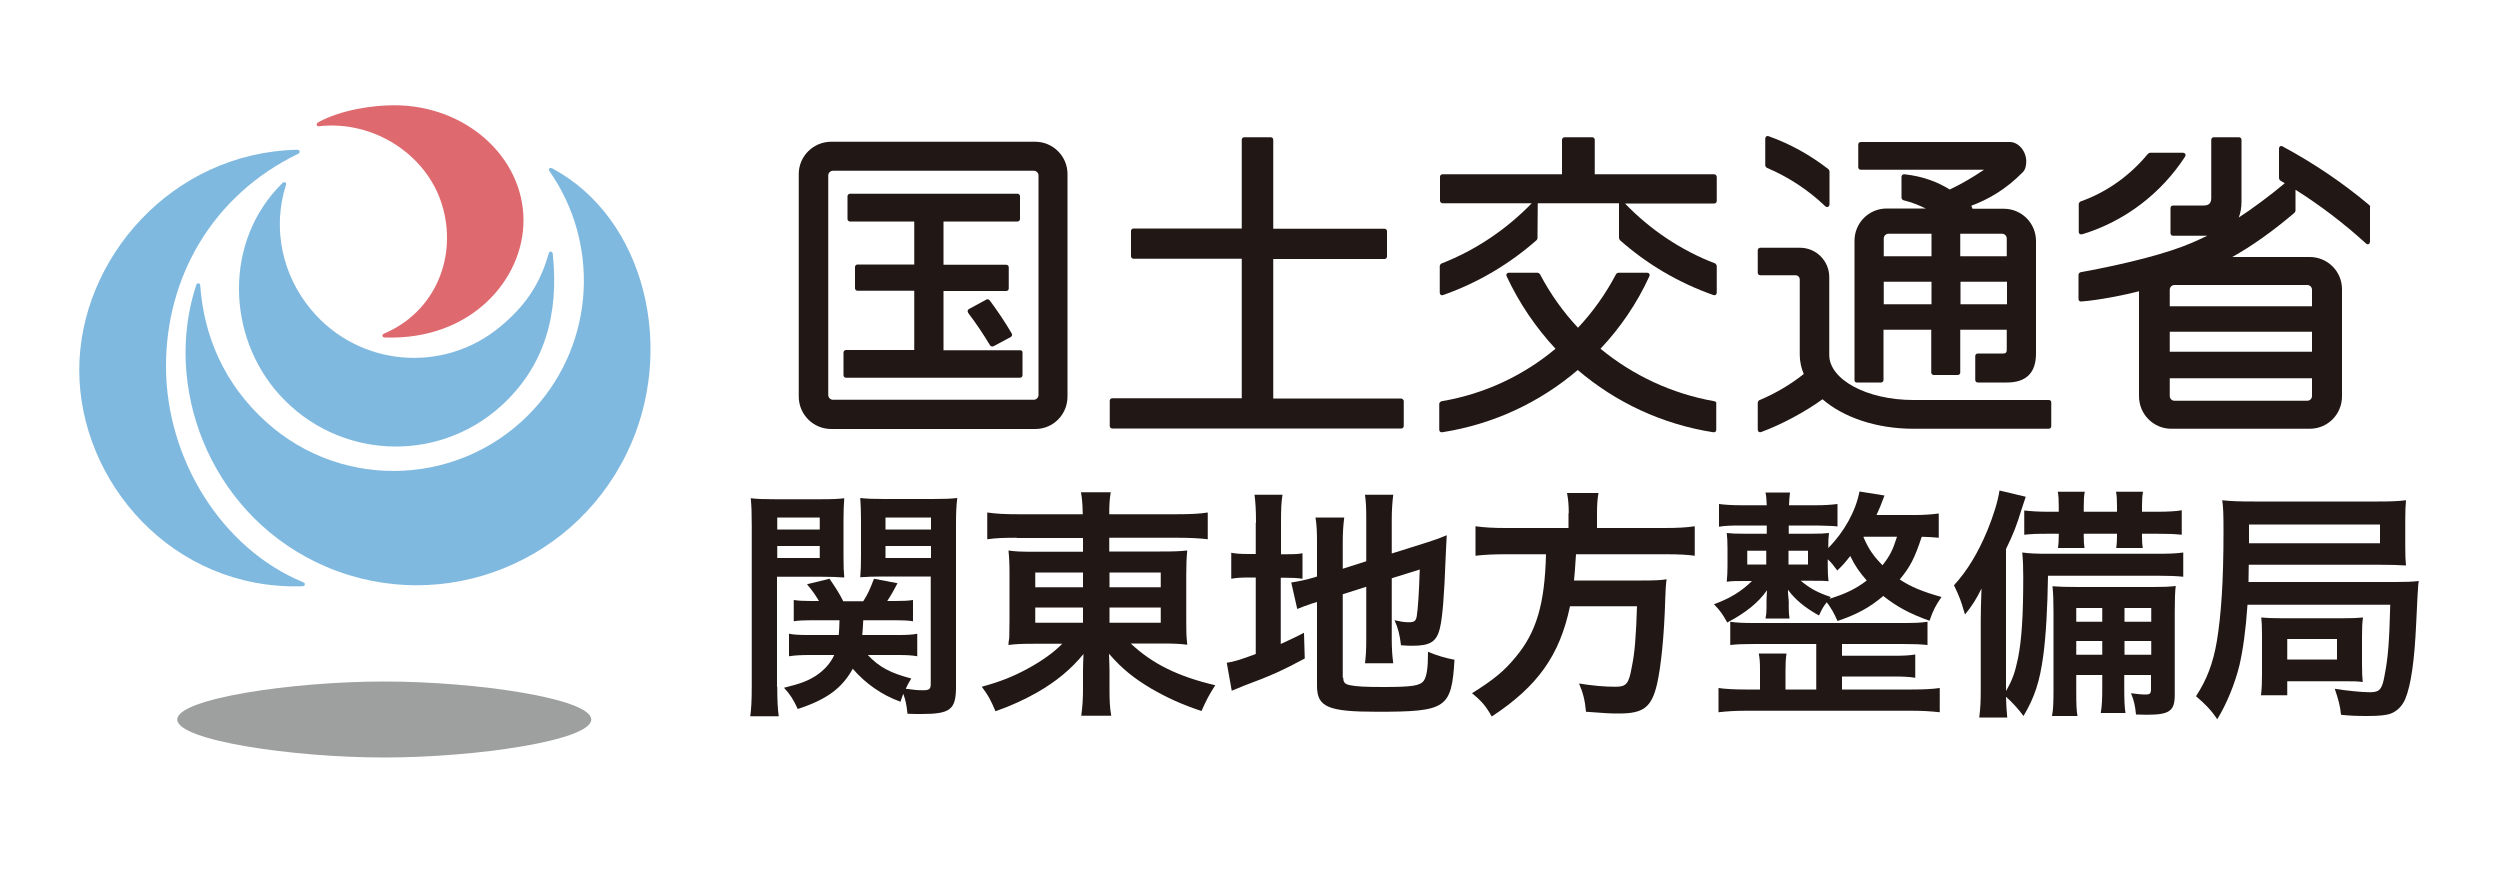 <svg version="1.1" id="logo06" xmlns="http://www.w3.org/2000/svg" xmlns:xlink="http://www.w3.org/1999/xlink" x="0px" y="0px" viewBox="0 0 100 35" style="enable-background:new 0 0 100 35;" xml:space="preserve" preserveAspectRatio="xMinYMid" width="100" height="35">
<style type="text/css">
	.st0{fill:#9E9F9F;}
	.st1{fill:#80B9DF;}
	.st2{fill:#DE6A70;}
	.st3{fill:#211714;}
</style>
<g>
	<path class="st0" d="M7.09,28.78c0-0.84,4.62-1.52,8.28-1.52c3.66,0,8.28,0.68,8.28,1.52c0,0.84-4.62,1.52-8.28,1.52
		C11.71,30.3,7.09,29.62,7.09,28.78"/>
	<path class="st1" d="M6.64,14.65c0,3.71,2.23,7.3,5.49,8.64c0.1,0.04,0.08,0.15-0.03,0.16c-5.21,0.17-8.93-4.19-8.93-8.65
		c0-4.42,3.68-8.7,8.72-8.81c0.11,0,0.13,0.11,0.04,0.16C8.48,7.82,6.64,11.1,6.64,14.65"/>
	<path class="st1" d="M12.63,22.48c-4.33-2.11-6.1-7.1-4.78-11.08c0.03-0.1,0.15-0.09,0.16,0.02c0.14,1.99,0.94,3.93,2.64,5.46
		c3.12,2.82,7.94,2.56,10.75-0.56c2.42-2.69,2.57-6.63,0.58-9.47c-0.06-0.09,0.01-0.17,0.1-0.12c3.74,1.99,5,7.29,2.99,11.4
		C22.81,22.78,17.24,24.72,12.63,22.48"/>
	<path class="st2" d="M20.94,8.82c0,2.35-2.09,4.8-5.55,4.68c-0.1,0-0.13-0.11-0.04-0.15c2.12-0.9,2.95-3.15,2.33-5.16
		c-0.6-1.98-2.71-3.39-4.92-3.14c-0.11,0.01-0.13-0.1-0.03-0.16c0.92-0.5,2.17-0.68,3.04-0.68C18.63,4.21,20.94,6.28,20.94,8.82"/>
	<path class="st1" d="M20.03,13.05c0.93-0.78,1.56-1.63,1.92-2.92c0.03-0.1,0.15-0.08,0.16,0.02c0.26,2.43-0.33,4.52-2.08,6.1
		c-2.58,2.32-6.54,2.11-8.86-0.47c-2.11-2.34-2.23-6.15,0.13-8.46c0.07-0.07,0.17-0.02,0.14,0.07c-0.57,1.79-0.12,3.65,1,4.99
		C14.34,14.67,17.74,14.97,20.03,13.05"/>
	<path class="st3" d="M94.78,8.21c-1.07-0.9-2.23-1.68-3.47-2.35c-0.08-0.05-0.15,0-0.15,0.09v1.18c0,0.02,0.03,0.08,0.05,0.09
		l0.18,0.11c-0.58,0.49-1.37,1.07-1.84,1.37c0.07-0.18,0.11-0.39,0.11-0.64V5.59c0-0.06-0.05-0.1-0.1-0.1h-1.01
		c-0.06,0-0.1,0.05-0.1,0.1v2.33c0,0.2-0.09,0.3-0.3,0.3h-1.23c-0.06,0-0.1,0.05-0.1,0.1v1.01c0,0.06,0.05,0.1,0.1,0.1h1.28l0.09,0
		c-0.2,0.1-0.41,0.19-0.61,0.28c-0.94,0.41-2.59,0.84-4.46,1.18c-0.04,0.01-0.08,0.06-0.08,0.1v0.97c0,0.06,0.05,0.11,0.11,0.1
		c0.69-0.05,1.79-0.27,2.31-0.41v4.2c0,0.72,0.58,1.3,1.29,1.3h5.54c0.72,0,1.29-0.58,1.29-1.3v-4.28c0-0.72-0.58-1.29-1.29-1.29
		h-3.1c0.79-0.44,1.62-1.03,2.49-1.77c0.01-0.01,0.04-0.06,0.04-0.08V7.59c1,0.63,1.94,1.35,2.81,2.14
		c0.08,0.08,0.17,0.04,0.17-0.08V8.29C94.82,8.27,94.79,8.22,94.78,8.21 M86.79,13.27h5.69v0.8h-5.69V13.27z M92.48,15.84
		c0,0.11-0.09,0.19-0.19,0.19h-5.31c-0.11,0-0.19-0.09-0.19-0.19v-0.71h5.69V15.84z M92.29,11.4c0.11,0,0.19,0.09,0.19,0.19v0.66
		h-5.69v-0.66c0-0.11,0.09-0.19,0.19-0.19H92.29z"/>
	<path class="st3" d="M74.27,15.3h0.97c0.06,0,0.1-0.05,0.1-0.1v-2.01h1.91v1.71c0,0.06,0.05,0.1,0.1,0.1h0.96
		c0.06,0,0.1-0.05,0.1-0.1v-1.71h1.86v0.8c0,0.11-0.04,0.15-0.14,0.15h-1.02c-0.06,0-0.1,0.05-0.1,0.1v0.96c0,0.06,0.05,0.1,0.1,0.1
		h1.17c0.77,0,1.16-0.39,1.16-1.16v-4.5c0-0.72-0.58-1.29-1.29-1.29H78.9c-0.01-0.04-0.03-0.08-0.05-0.12
		c0.67-0.25,1.37-0.64,2.06-1.34c0.11-0.11,0.14-0.28,0.14-0.44c0-0.39-0.3-0.77-0.66-0.77h-5.96c-0.06,0-0.1,0.05-0.1,0.1v0.91
		c0,0.06,0.05,0.1,0.1,0.1h4.93c-0.46,0.31-0.92,0.58-1.37,0.79c-0.49-0.3-1.04-0.52-1.81-0.61c-0.06-0.01-0.12,0.04-0.12,0.1v0.84
		c0,0.04,0.04,0.09,0.08,0.1c0.3,0.07,0.65,0.21,0.89,0.33h-1.56c-0.72,0-1.29,0.58-1.29,1.29v5.56
		C74.17,15.26,74.22,15.3,74.27,15.3 M78.42,9.35h1.66c0.11,0,0.19,0.09,0.19,0.19v0.71h-1.86V9.35z M78.42,11.27h1.86v0.9h-1.86
		V11.27z M75.35,9.54c0-0.11,0.09-0.19,0.19-0.19h1.72v0.9h-1.91V9.54z M75.35,11.27h1.91v0.9h-1.91V11.27z"/>
	<path class="st3" d="M83.29,9.37C85,8.85,86.45,7.73,87.4,6.27c0.05-0.08,0.01-0.16-0.09-0.16H86c-0.01,0-0.07,0.03-0.08,0.04
		c-0.71,0.86-1.63,1.53-2.7,1.91c-0.03,0.01-0.07,0.07-0.07,0.1v1.12C83.15,9.35,83.21,9.39,83.29,9.37"/>
	<path class="st3" d="M41.41,5.67h-8.16c-0.72,0-1.3,0.58-1.3,1.29v8.9c0,0.72,0.58,1.3,1.3,1.3h8.16c0.72,0,1.29-0.58,1.29-1.3
		v-8.9C42.7,6.25,42.12,5.67,41.41,5.67 M41.54,15.8c0,0.11-0.09,0.19-0.19,0.19h-8.03c-0.11,0-0.19-0.09-0.19-0.19V7.02
		c0-0.11,0.09-0.19,0.19-0.19h8.03c0.11,0,0.19,0.09,0.19,0.19V15.8z"/>
	<path class="st3" d="M40.81,14.01h-3.07v-2.37h2.51c0.06,0,0.1-0.05,0.1-0.1v-0.85c0-0.06-0.05-0.1-0.1-0.1h-2.51V8.86h2.96
		c0.06,0,0.1-0.05,0.1-0.1V7.85c0-0.06-0.05-0.1-0.1-0.1h-6.7c-0.06,0-0.1,0.05-0.1,0.1v0.91c0,0.06,0.05,0.1,0.1,0.1h2.57v1.72
		H34.3c-0.06,0-0.1,0.05-0.1,0.1v0.85c0,0.06,0.05,0.1,0.1,0.1h2.27v2.37h-2.73c-0.06,0-0.1,0.05-0.1,0.1v0.91
		c0,0.06,0.05,0.1,0.1,0.1h6.96c0.06,0,0.1-0.05,0.1-0.1v-0.91C40.91,14.05,40.86,14.01,40.81,14.01"/>
	<path class="st3" d="M39.46,11.98l-0.7,0.38c-0.06,0.03-0.07,0.1-0.03,0.16c0.31,0.41,0.6,0.84,0.87,1.29
		c0.03,0.05,0.09,0.06,0.14,0.04l0.69-0.37c0.05-0.03,0.07-0.09,0.04-0.14c-0.27-0.46-0.56-0.89-0.87-1.31
		C39.56,11.97,39.5,11.96,39.46,11.98"/>
	<path class="st3" d="M56.04,15.94h-5.11v-5.58h4.45c0.06,0,0.1-0.05,0.1-0.1V9.25c0-0.06-0.05-0.1-0.1-0.1h-4.45V5.59
		c0-0.06-0.05-0.1-0.1-0.1h-1.06c-0.06,0-0.1,0.05-0.1,0.1v3.55h-4.33c-0.06,0-0.1,0.05-0.1,0.1v1.01c0,0.06,0.05,0.1,0.1,0.1h4.33
		v5.58h-5.18c-0.06,0-0.1,0.05-0.1,0.1v1.01c0,0.06,0.05,0.1,0.1,0.1h11.56c0.06,0,0.1-0.05,0.1-0.1v-1.01
		C56.14,15.99,56.09,15.94,56.04,15.94"/>
	<path class="st3" d="M68.57,6.97h-4.78V5.59c0-0.06-0.05-0.1-0.1-0.1h-1.11c-0.05,0-0.1,0.05-0.1,0.1v1.38h-4.78
		c-0.06,0-0.1,0.05-0.1,0.1v0.96c0,0.05,0.05,0.1,0.1,0.1h3.57c-1.01,1.04-2.23,1.87-3.61,2.41c-0.03,0.01-0.07,0.07-0.07,0.1v1.06
		c0,0.08,0.06,0.13,0.14,0.1c1.39-0.49,2.65-1.24,3.74-2.2c0.01-0.01,0.03-0.06,0.03-0.08l0.01-1.39h3.25l0,0.01v1.38
		c0,0.01,0.03,0.07,0.03,0.08c1.08,0.96,2.35,1.71,3.74,2.2c0.08,0.03,0.14-0.02,0.14-0.1v-1.06c0-0.03-0.04-0.09-0.06-0.1
		C67.23,10.01,66,9.18,65,8.14h3.57c0.06,0,0.1-0.05,0.1-0.1V7.08C68.67,7.02,68.62,6.97,68.57,6.97"/>
	<path class="st3" d="M68.58,16.05c-1.71-0.3-3.27-1.04-4.56-2.1c0.8-0.85,1.46-1.82,1.95-2.89c0.04-0.08,0-0.15-0.09-0.15h-1.15
		c-0.02,0-0.08,0.03-0.09,0.06c-0.41,0.78-0.92,1.5-1.52,2.14c-0.6-0.64-1.11-1.36-1.52-2.14c-0.01-0.02-0.07-0.06-0.09-0.06h-1.15
		c-0.09,0-0.13,0.07-0.09,0.15c0.5,1.07,1.16,2.04,1.95,2.89c-1.28,1.07-2.84,1.81-4.56,2.1c-0.04,0.01-0.09,0.06-0.09,0.1v1.04
		c0,0.07,0.05,0.11,0.12,0.1c2.05-0.32,3.91-1.2,5.42-2.49c1.51,1.29,3.37,2.17,5.42,2.49c0.07,0.01,0.12-0.03,0.12-0.1v-1.04
		C68.67,16.11,68.63,16.06,68.58,16.05"/>
	<path class="st3" d="M70.67,6.71c0.87,0.37,1.66,0.89,2.33,1.53c0.08,0.08,0.18,0.04,0.18-0.08V6.85c0-0.02-0.03-0.07-0.04-0.08
		c-0.72-0.56-1.52-1.01-2.39-1.32c-0.08-0.03-0.14,0.02-0.14,0.1v1.07C70.61,6.64,70.65,6.7,70.67,6.71"/>
	<path class="st3" d="M81.96,16h-5.42c-1.89,0-3.37-0.83-3.37-1.8v-3.12c0-0.64-0.52-1.17-1.17-1.17h-1.59c-0.06,0-0.1,0.05-0.1,0.1
		v0.9c0,0.06,0.05,0.1,0.1,0.1h1.41c0.1,0,0.17,0.08,0.17,0.17v3.01c0,0.27,0.06,0.53,0.16,0.77c-0.54,0.43-1.14,0.78-1.78,1.05
		c-0.03,0.01-0.06,0.07-0.06,0.1v1.07c0,0.08,0.06,0.13,0.14,0.1c0.79-0.29,1.75-0.8,2.45-1.31c0.83,0.72,2.15,1.18,3.63,1.18h5.42
		c0.06,0,0.1-0.05,0.1-0.1v-0.95C82.06,16.05,82.01,16,81.96,16"/>
	<path class="st3" d="M31.09,27.47c0,0.57,0.02,0.9,0.06,1.18h-1.14c0.04-0.29,0.06-0.6,0.06-1.21v-6.42c0-0.51-0.01-0.78-0.04-1.09
		c0.27,0.03,0.52,0.04,0.99,0.04h1.76c0.51,0,0.73-0.01,0.99-0.04c-0.02,0.27-0.03,0.53-0.03,0.91v1.38c0,0.44,0.01,0.66,0.03,0.88
		c-0.26-0.02-0.54-0.03-0.91-0.03h-1.78V27.47z M31.09,21.18h1.7V20.7h-1.7V21.18z M31.09,22.32h1.7v-0.48h-1.7V22.32z M34.72,26.21
		c0.47,0.49,0.9,0.71,1.73,0.93c-0.11,0.19-0.14,0.23-0.22,0.41c0.35,0.05,0.49,0.06,0.7,0.06c0.24,0,0.3-0.05,0.3-0.26v-4.29h-1.92
		c-0.34,0-0.64,0.01-0.9,0.03c0.02-0.24,0.03-0.45,0.03-0.88v-1.38c0-0.37-0.01-0.62-0.03-0.91c0.27,0.03,0.5,0.04,0.99,0.04h1.89
		c0.48,0,0.73-0.01,1-0.04c-0.04,0.35-0.05,0.61-0.05,1.08v6.47c0,0.91-0.22,1.09-1.38,1.09c-0.19,0-0.31,0-0.56-0.01
		c-0.04-0.35-0.07-0.53-0.17-0.8c-0.05,0.13-0.06,0.18-0.11,0.32c-0.75-0.27-1.4-0.73-1.91-1.32c-0.43,0.78-1.04,1.23-2.2,1.61
		c-0.17-0.37-0.3-0.58-0.55-0.85c0.66-0.16,0.96-0.28,1.26-0.47c0.34-0.22,0.6-0.51,0.75-0.84h-0.96c-0.34,0-0.59,0.01-0.85,0.05
		v-0.9c0.21,0.04,0.42,0.05,0.78,0.05h1.21c0.02-0.21,0.02-0.3,0.03-0.59h-1.13c-0.31,0-0.51,0.01-0.7,0.04v-0.85
		c0.21,0.03,0.36,0.04,0.68,0.04h0.33c-0.15-0.24-0.22-0.36-0.48-0.67l0.9-0.22c0.24,0.35,0.38,0.56,0.55,0.9h0.8
		c0.19-0.3,0.25-0.44,0.43-0.9l0.94,0.18c-0.15,0.28-0.22,0.42-0.41,0.71h0.33c0.32,0,0.5-0.01,0.7-0.04v0.85
		c-0.18-0.03-0.39-0.04-0.69-0.04h-1.3c-0.01,0.22-0.02,0.39-0.04,0.59h1.42c0.37,0,0.57-0.01,0.78-0.05v0.9
		c-0.23-0.04-0.44-0.05-0.79-0.05H34.72z M35.42,21.18h1.82V20.7h-1.82V21.18z M35.42,22.32h1.82v-0.48h-1.82V22.32z"/>
	<path class="st3" d="M40.67,21.51c-0.5,0-0.82,0.01-1.18,0.06V20.5c0.34,0.05,0.7,0.07,1.25,0.07h2.57
		c-0.01-0.4-0.02-0.56-0.07-0.88h1.19c-0.05,0.3-0.06,0.51-0.06,0.88h2.66c0.6,0,0.97-0.02,1.28-0.07v1.07
		c-0.32-0.04-0.73-0.06-1.21-0.06h-2.73v0.55h2.04c0.59,0,0.78-0.01,1.08-0.04c-0.03,0.29-0.04,0.61-0.04,0.98v1.8
		c0,0.55,0,0.55,0.04,0.99c-0.28-0.04-0.56-0.05-1.09-0.05h-1.17c0.87,0.82,1.9,1.32,3.38,1.67c-0.25,0.39-0.34,0.56-0.55,1.03
		c-0.79-0.26-1.37-0.53-2-0.89c-0.72-0.43-1.18-0.8-1.7-1.4c0.01,0.32,0.02,0.51,0.02,0.67v0.7c0,0.5,0.01,0.78,0.07,1.11h-1.2
		c0.05-0.38,0.07-0.66,0.07-1.11v-0.7c0-0.12,0.01-0.48,0.02-0.66c-0.5,0.61-1.09,1.1-1.86,1.54c-0.47,0.27-1.08,0.55-1.66,0.75
		c-0.21-0.49-0.3-0.65-0.55-0.98c0.73-0.2,1.24-0.4,1.83-0.72c0.59-0.32,1.06-0.66,1.39-1h-1.05c-0.6,0-0.8,0.01-1.1,0.05
		c0-0.1,0-0.1,0.03-0.28c0-0.04,0-0.04,0.01-0.71v-1.79c0-0.51-0.01-0.66-0.04-1c0.26,0.04,0.5,0.05,1.06,0.05h1.92v-0.55H40.67z
		 M41.41,23.49h1.91v-0.59h-1.91V23.49z M41.41,24.91h1.91V24.3h-1.91V24.91z M44.38,23.49h2.05v-0.59h-2.05V23.49z M44.38,24.91
		h2.05V24.3h-2.05V24.91z"/>
	<path class="st3" d="M50.24,20.91c0-0.51-0.02-0.82-0.06-1.12h1.12c-0.05,0.31-0.06,0.58-0.06,1.13v1.25h0.21
		c0.36,0,0.5-0.01,0.65-0.04v1.02c-0.2-0.03-0.38-0.04-0.68-0.04h-0.19v2.65c0.38-0.18,0.49-0.22,0.93-0.45l0.03,1.03
		c-0.89,0.48-1.41,0.71-2.41,1.08c-0.27,0.11-0.36,0.15-0.51,0.21l-0.2-1.12c0.29-0.04,0.57-0.13,1.16-0.35v-3.06h-0.22
		c-0.37,0-0.53,0.01-0.76,0.05v-1.04c0.21,0.04,0.38,0.05,0.76,0.05h0.22V20.91z M53.73,27.11c0,0.19,0.07,0.26,0.28,0.3
		c0.25,0.05,0.61,0.07,1.32,0.07c1.16,0,1.47-0.05,1.62-0.25c0.12-0.17,0.17-0.5,0.17-1.16c0.31,0.14,0.73,0.26,1.06,0.32
		c-0.12,1.95-0.32,2.08-3.1,2.08c-1.97,0-2.4-0.19-2.4-1.04v-3.35c-0.09,0.03-0.16,0.05-0.2,0.06c-0.29,0.1-0.4,0.14-0.59,0.22
		l-0.24-1.06c0.27-0.04,0.61-0.11,0.94-0.21l0.09-0.03v-1.33c0-0.47-0.01-0.71-0.06-1.03h1.15c-0.04,0.31-0.06,0.59-0.06,0.99v1.06
		l0.94-0.3v-1.69c0-0.45-0.01-0.65-0.05-0.97h1.13c-0.04,0.32-0.06,0.63-0.06,0.99v1.36l1.4-0.44c0.38-0.12,0.53-0.18,0.8-0.29
		c-0.02,0.43-0.03,0.5-0.05,1.02c-0.05,1.37-0.12,2.26-0.22,2.68c-0.13,0.56-0.39,0.72-1.1,0.72c-0.13,0-0.22,0-0.46-0.02
		c-0.05-0.42-0.12-0.7-0.26-1c0.22,0.05,0.4,0.08,0.55,0.08c0.24,0,0.3-0.04,0.34-0.24c0.05-0.32,0.09-0.93,0.12-1.87l-1.12,0.35
		v2.43c0,0.4,0.02,0.67,0.06,0.97h-1.13c0.04-0.33,0.05-0.55,0.05-1v-2.06l-0.94,0.3V27.11z"/>
	<path class="st3" d="M62.75,20.53c0-0.32-0.02-0.57-0.07-0.81h1.26c-0.04,0.21-0.06,0.46-0.06,0.81v0.59h2.68
		c0.55,0,0.9-0.02,1.23-0.07v1.18c-0.3-0.04-0.6-0.06-1.19-0.06h-3.56c-0.05,0.73-0.05,0.76-0.08,1.05h2.7c0.51,0,0.78-0.01,1-0.05
		c0,0.05,0,0.08-0.01,0.1c-0.02,0.15-0.02,0.26-0.04,0.68c-0.04,1.46-0.17,2.72-0.33,3.42c-0.22,0.93-0.55,1.17-1.52,1.17
		c-0.34,0-0.56-0.01-1.32-0.07c-0.04-0.45-0.12-0.77-0.28-1.13c0.57,0.09,1.01,0.13,1.46,0.13c0.43,0,0.53-0.11,0.65-0.78
		c0.12-0.58,0.17-1.2,0.21-2.44H62.8c-0.41,1.96-1.29,3.2-3.13,4.41c-0.24-0.43-0.43-0.64-0.79-0.93c0.86-0.54,1.28-0.88,1.74-1.44
		c0.84-1,1.17-2.13,1.22-4.12h-1.6c-0.49,0-0.89,0.02-1.22,0.06v-1.18c0.35,0.05,0.72,0.07,1.22,0.07h2.5V20.53z"/>
	<path class="st3" d="M77.54,21.51c-0.21-0.02-0.34-0.03-0.67-0.04c-0.3,0.9-0.46,1.19-0.88,1.71c0.44,0.29,0.89,0.48,1.67,0.7
		c-0.23,0.33-0.33,0.52-0.48,0.95c-0.79-0.28-1.3-0.56-1.85-0.99c-0.56,0.47-1.04,0.73-1.83,1c-0.13-0.3-0.26-0.53-0.43-0.75
		c-0.15,0.19-0.19,0.27-0.31,0.53c-0.56-0.31-0.97-0.65-1.24-1.03v0.12c0.01,0.09,0.01,0.09,0.03,0.35v0.25
		c0,0.18,0.01,0.28,0.03,0.43h-0.96c0.03-0.16,0.04-0.22,0.04-0.43v-0.26c0-0.11,0.01-0.25,0.02-0.44c-0.35,0.5-0.85,0.9-1.59,1.29
		c-0.19-0.34-0.28-0.47-0.53-0.73c0.65-0.24,1.09-0.51,1.52-0.93h-0.27c-0.41,0-0.53,0-0.74,0.03c0.02-0.21,0.03-0.4,0.03-0.64
		v-0.69c0-0.29-0.01-0.43-0.03-0.62c0.2,0.02,0.34,0.03,0.77,0.03h0.83v-0.33h-1.04c-0.38,0-0.66,0.01-0.87,0.05v-0.91
		c0.23,0.03,0.51,0.05,0.87,0.05h1.04c-0.01-0.25-0.02-0.36-0.05-0.51h0.98c-0.02,0.17-0.03,0.27-0.04,0.51h1.09
		c0.36,0,0.6-0.02,0.85-0.05v0.9c-0.1-0.02-0.37-0.03-0.83-0.04h-1.12v0.33h0.84c0.43,0,0.58-0.01,0.77-0.03
		c-0.02,0.18-0.03,0.29-0.03,0.6c0.64-0.64,1.1-1.48,1.25-2.26l1,0.16c-0.15,0.4-0.21,0.55-0.32,0.78h1.54
		c0.35,0,0.64-0.02,0.95-0.06V21.51z M72.65,25.76h-2.45c-0.48,0-0.72,0.01-0.99,0.04v-0.93c0.27,0.04,0.5,0.05,0.99,0.05h5.89
		c0.54,0,0.74-0.01,1.01-0.05v0.93c-0.29-0.03-0.52-0.04-1.01-0.04h-2.41v0.47h2.04c0.44,0,0.63-0.01,0.89-0.05v0.93
		c-0.26-0.04-0.5-0.05-0.89-0.05h-2.04v0.52h2.81c0.48,0,0.83-0.02,1.1-0.06v0.97c-0.36-0.04-0.68-0.06-1.1-0.06h-6.66
		c-0.41,0-0.75,0.02-1.09,0.06v-0.97c0.25,0.04,0.65,0.06,1.09,0.06h0.57v-0.79c0-0.29-0.01-0.45-0.05-0.65h1.11
		c-0.03,0.21-0.04,0.38-0.04,0.65v0.79h1.23V25.76z M69.89,22.58h0.76v-0.55h-0.76V22.58z M71.54,22.58h0.78v-0.55h-0.78V22.58z
		 M73.18,23.95c0.65-0.2,1.06-0.4,1.49-0.73c-0.29-0.33-0.46-0.57-0.66-0.98c-0.22,0.28-0.29,0.36-0.52,0.58
		c-0.15-0.2-0.2-0.28-0.38-0.45v0.25c0,0.28,0.01,0.46,0.03,0.63c-0.17-0.02-0.29-0.02-0.73-0.02h-0.38c0.36,0.3,0.66,0.47,1.2,0.65
		L73.18,23.95z M74.54,21.49c0.22,0.5,0.39,0.74,0.76,1.12c0.29-0.37,0.41-0.6,0.58-1.14h-1.33L74.54,21.49z"/>
	<path class="st3" d="M81.92,23.03c-0.02,1.27-0.08,2.39-0.19,3.2c-0.14,1.04-0.35,1.67-0.79,2.41c-0.19-0.26-0.44-0.54-0.7-0.77
		c0.01,0.36,0.02,0.51,0.05,0.83h-1.12c0.05-0.41,0.06-0.66,0.06-1.16v-2.72c0-0.37,0.01-0.7,0.03-1.28
		c-0.19,0.4-0.39,0.71-0.66,1.04c-0.19-0.63-0.19-0.63-0.44-1.17c0.55-0.6,0.97-1.32,1.33-2.18c0.25-0.61,0.42-1.16,0.49-1.61
		l1.05,0.25c-0.05,0.15-0.1,0.3-0.17,0.51c-0.19,0.63-0.33,0.99-0.62,1.58v5.68c0.25-0.43,0.36-0.73,0.48-1.31
		c0.15-0.75,0.21-1.71,0.21-3.25c0-0.37-0.01-0.67-0.04-0.98c0.31,0.04,0.55,0.05,1.02,0.05h4.36c0.53,0,0.77-0.01,1.06-0.05v0.97
		c-0.28-0.03-0.57-0.04-0.94-0.04H81.92z M82.35,20.25c0-0.29-0.01-0.43-0.04-0.58h1.08c-0.03,0.16-0.04,0.32-0.04,0.58v0.22h1.33
		v-0.22c0-0.29-0.01-0.43-0.04-0.58h1.08c-0.03,0.17-0.04,0.32-0.04,0.58v0.22h0.61c0.4,0,0.79-0.02,0.98-0.06v0.98
		c-0.28-0.03-0.52-0.04-0.98-0.04h-0.61v0.1c0,0.23,0.01,0.34,0.03,0.47h-1.06c0.02-0.15,0.03-0.29,0.03-0.48v-0.09h-1.33v0.09
		c0,0.24,0.01,0.34,0.03,0.48h-1.06c0.02-0.16,0.03-0.29,0.03-0.47v-0.1h-0.41c-0.52,0-0.69,0.01-0.97,0.04v-0.97
		c0.27,0.03,0.6,0.05,0.97,0.05h0.41V20.25z M83.05,27.01v0.58c0,0.63,0.01,0.83,0.05,1.05h-1.02c0.05-0.26,0.06-0.54,0.06-1.05
		v-3.08c0-0.53-0.01-0.73-0.04-1.06c0.29,0.02,0.49,0.03,1.03,0.03h2.96c0.47,0,0.67-0.01,0.94-0.04c-0.03,0.22-0.04,0.52-0.04,1.04
		v3.32c0,0.64-0.21,0.79-1.12,0.79c-0.08,0-0.08,0-0.43-0.01c-0.04-0.39-0.08-0.55-0.2-0.85c0.22,0.03,0.42,0.05,0.58,0.05
		c0.18,0,0.22-0.04,0.22-0.22v-0.56h-1.07v0.45c0,0.57,0.01,0.83,0.05,1.07h-0.99c0.05-0.29,0.06-0.56,0.06-1.07v-0.45H83.05z
		 M84.09,24.32h-1.04v0.55h1.04V24.32z M84.09,25.64h-1.04v0.55h1.04V25.64z M86.05,24.32h-1.07v0.55h1.07V24.32z M86.05,25.64
		h-1.07v0.55h1.07V25.64z"/>
	<path class="st3" d="M89.9,24.19c-0.07,1.02-0.18,1.8-0.32,2.41c-0.18,0.74-0.51,1.55-0.89,2.17c-0.24-0.36-0.48-0.61-0.85-0.92
		c0.43-0.66,0.68-1.31,0.83-2.18c0.18-1.08,0.27-2.44,0.27-4.41c0-0.74-0.01-0.95-0.05-1.25c0.37,0.04,0.69,0.05,1.28,0.05h4.95
		c0.47,0,0.8-0.01,1.12-0.05c-0.02,0.22-0.03,0.41-0.03,0.81v1.02c0,0.41,0.01,0.58,0.03,0.78c-0.3-0.02-0.59-0.03-1.06-0.03h-5.23
		l-0.01,0.69h5.87c0.46,0,0.67-0.01,0.94-0.04c-0.01,0.07-0.01,0.08-0.02,0.15c0,0.01-0.01,0.17-0.03,0.47
		c-0.01,0.19-0.03,0.55-0.05,1.02c-0.07,1.56-0.21,2.52-0.44,3.08c-0.12,0.28-0.32,0.48-0.57,0.58c-0.19,0.07-0.46,0.1-0.94,0.1
		c-0.41,0-0.73-0.01-1.06-0.05c-0.03-0.34-0.11-0.63-0.25-1.04c0.49,0.08,1.09,0.14,1.41,0.14c0.39,0,0.49-0.12,0.59-0.71
		c0.13-0.68,0.18-1.25,0.22-2.79H89.9z M95.2,20.98h-5.24v0.75h5.24V20.98z M90.44,27.81c0.03-0.26,0.04-0.54,0.04-0.82v-1.59
		c0-0.35-0.01-0.51-0.03-0.7c0.23,0.02,0.43,0.03,0.81,0.03h2.48c0.38,0,0.55-0.01,0.78-0.03c-0.03,0.2-0.04,0.4-0.04,0.74v1.12
		c0,0.38,0.01,0.52,0.03,0.72c-0.23-0.03-0.34-0.03-0.79-0.03h-2.23v0.56H90.44z M91.49,26.38h1.99v-0.82h-1.99V26.38z"/>
</g>
</svg>
